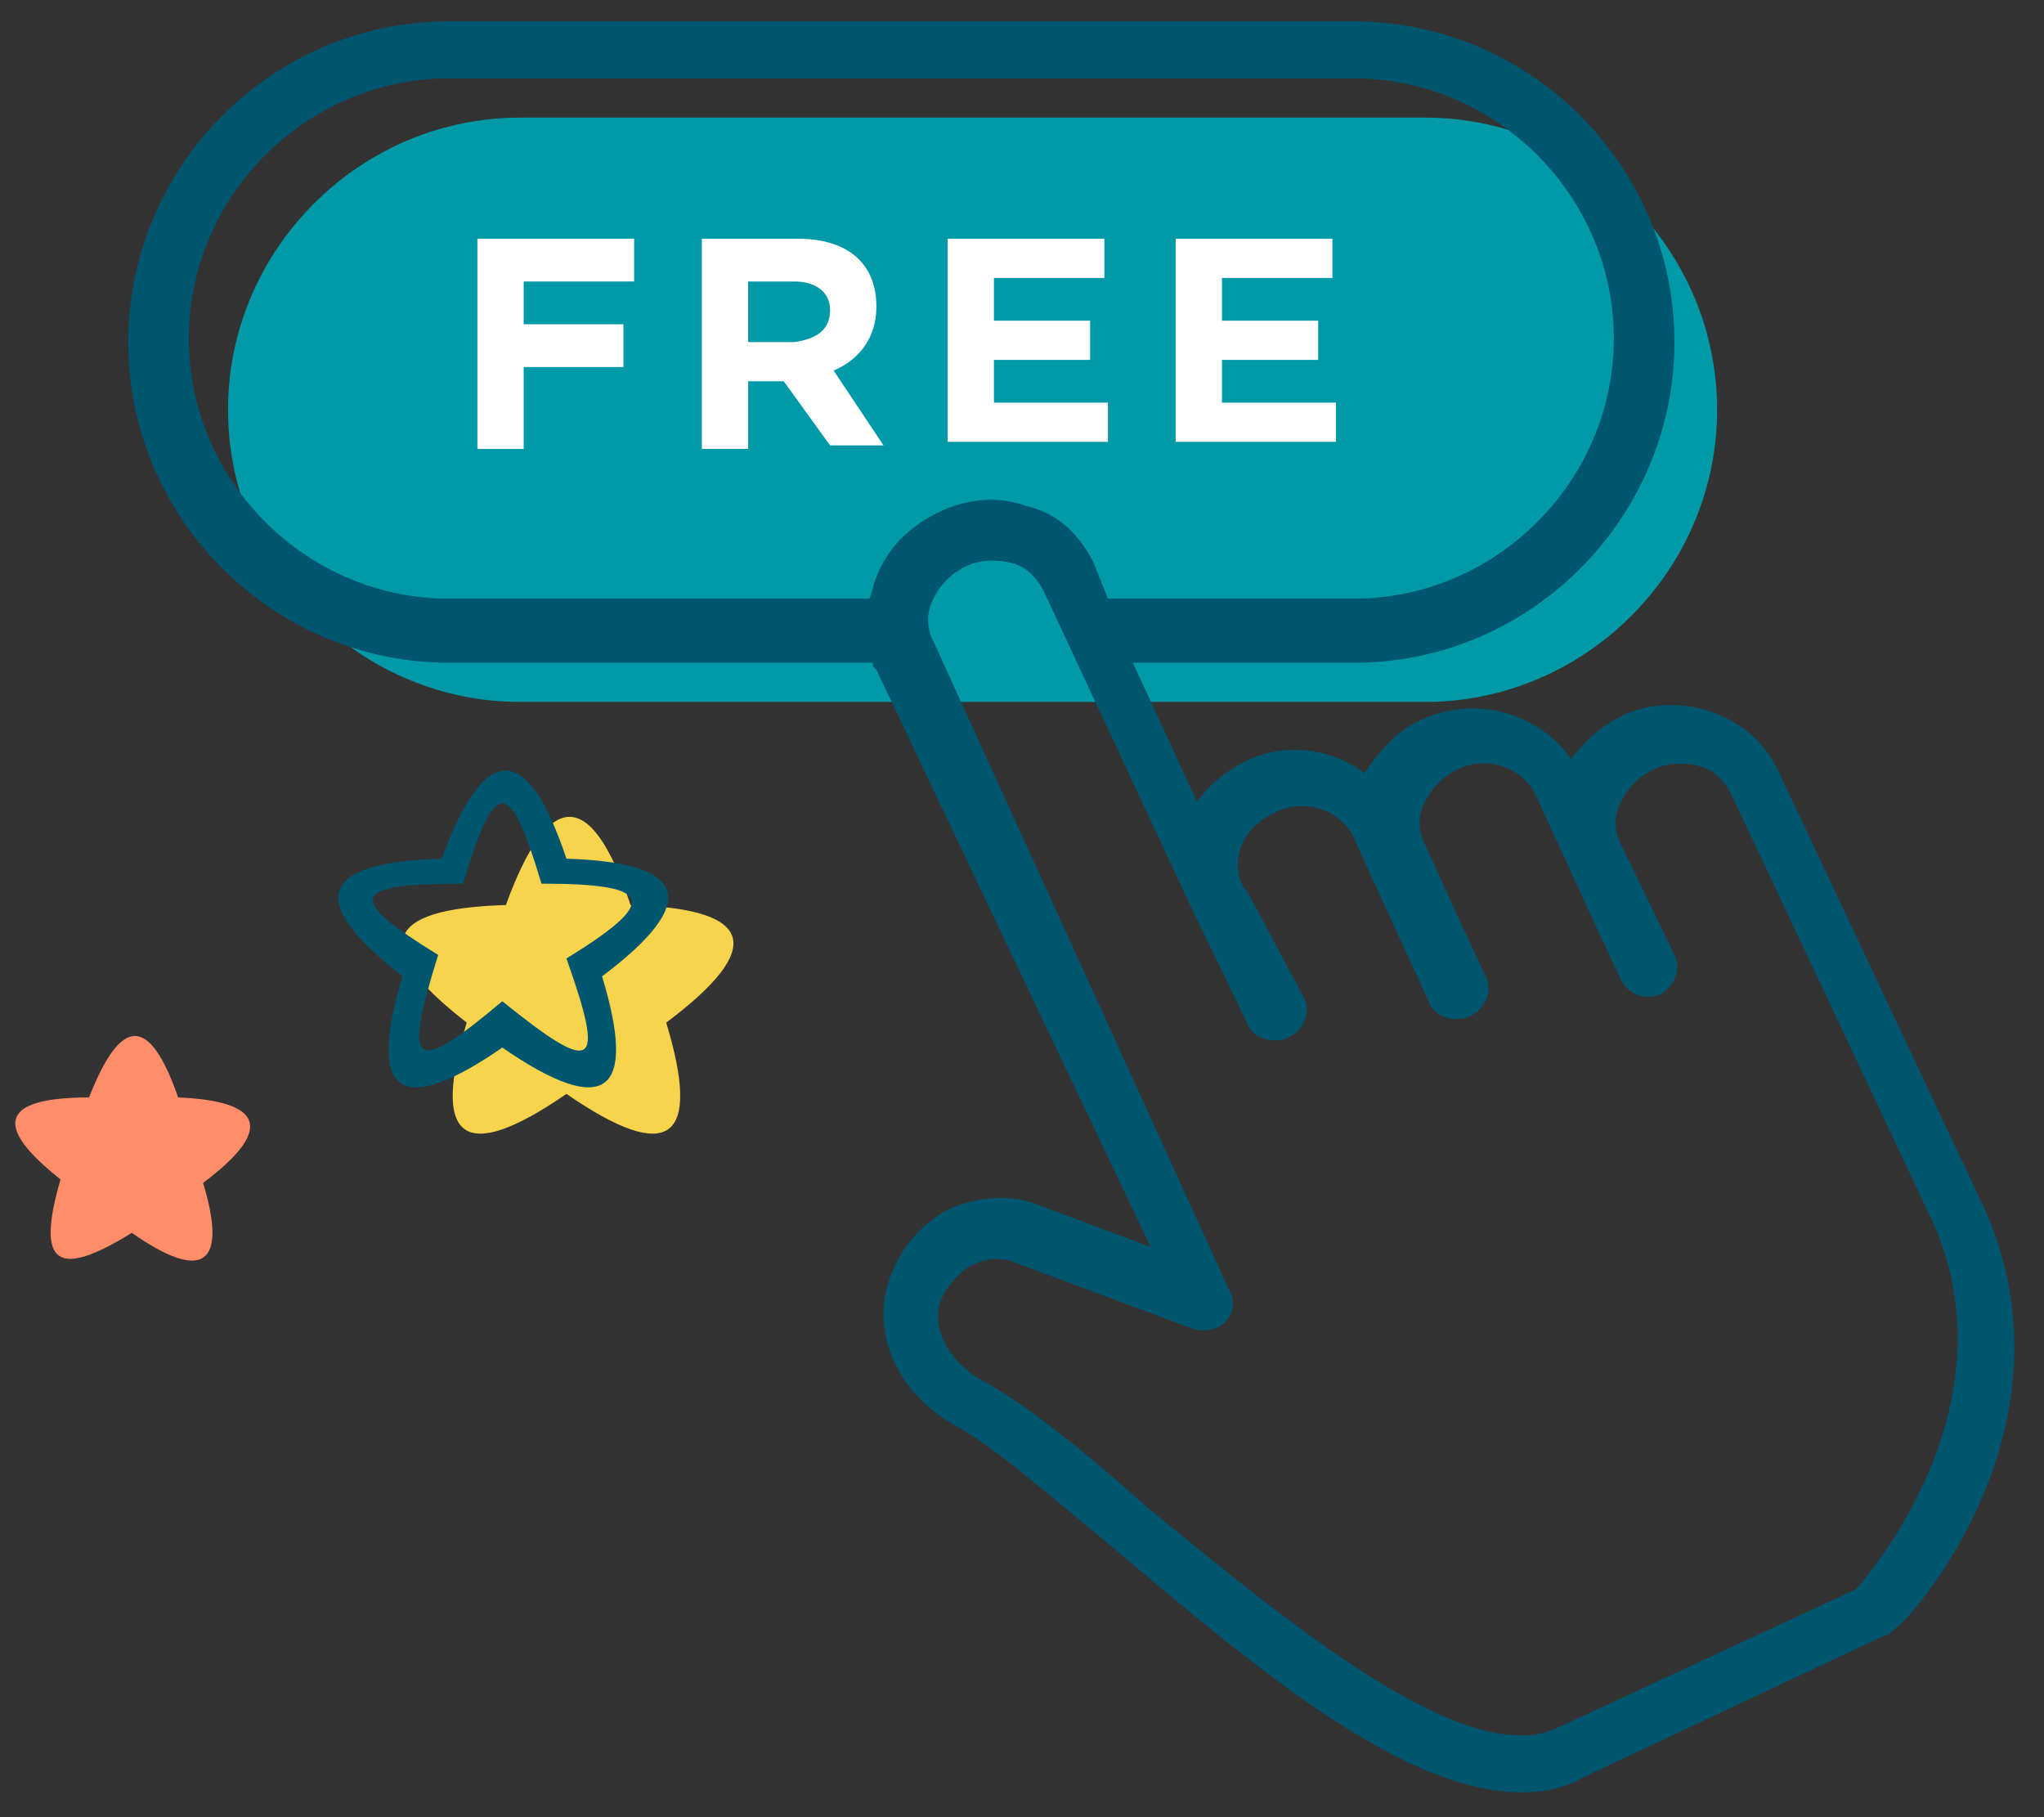 <svg xmlns="http://www.w3.org/2000/svg" viewBox="0 0 72 64"><rect x="0" y="0" width="72" height="64" fill="#333333" stroke="none"/><title>Free Trial</title><g fill="none"><path d="M34.385 24.722H18.322c-5.647 0-10.29-4.643-10.29-10.29 0-5.648 4.643-10.29 10.29-10.29h31.874c5.648 0 10.29 4.642 10.29 10.29 0 5.647-4.642 10.29-10.29 10.29H40.91" fill="#0099A8"/><path d="M22.212 31.875c-1.38-4.141-2.886-4.141-4.392 0-4.392.125-4.769 1.506-1.38 4.141-1.256 4.141-.126 5.02 3.513 2.51 3.64 2.51 4.769 1.631 3.514-2.51 3.514-2.635 3.137-4.016-1.255-4.141z" fill="#F8D44C"/><path d="M19.953 30.243c-1.38-4.14-2.886-4.14-4.392 0-4.392.126-4.769 1.506-1.38 4.142-1.255 4.14-.126 5.02 3.513 2.51 3.64 2.51 4.769 1.63 3.514-2.51 3.514-2.636 3.012-4.016-1.255-4.142zm0 3.514c1.38 3.89 1.004 4.141-2.259 1.506-3.137 2.635-3.513 2.384-2.259-1.631-3.262-2.008-3.137-2.51.879-2.51 1.13-3.765 1.631-3.765 2.76 0 4.016 0 4.142.627.88 2.635z" fill="#00556F"/><path d="M69.773 42.29L62.62 27.107c-.502-1.004-1.255-1.631-2.259-2.008-1.004-.376-2.259-.376-3.262.126-.753.376-1.255.878-1.757 1.506-1.13-1.632-3.389-2.26-5.271-1.38-.878.376-1.506 1.129-2.008 1.882-1.13-.879-2.886-1.13-4.267-.377a4.532 4.532 0 0 0-1.63 1.38l-2.26-4.894h7.78c6.275 0 11.295-5.145 11.295-11.294C58.98 5.773 53.836.753 47.687.753H15.812C9.537.753 4.518 5.898 4.518 12.047c0 6.275 5.145 11.294 11.294 11.294h14.933c0 .126 0 .126.126.251l9.663 20.33-4.016-1.506c-1.004-.376-2.008-.25-3.012.126a4.403 4.403 0 0 0-2.133 2.384c-.753 2.008.25 4.141 2.259 5.27 1.38.753 3.388 2.51 5.521 4.267 4.769 4.016 10.165 8.66 14.432 8.66.753 0 1.506-.126 2.133-.503l10.667-5.02c.125 0 .25-.125.376-.25.377-.126 6.777-7.154 3.012-15.06zM6.651 11.923c0-5.02 4.141-9.161 9.16-9.161h31.876c5.02 0 9.16 4.141 9.16 9.16 0 5.02-4.14 9.162-9.16 9.162h-8.66l-.501-1.255c-.502-1.004-1.255-1.757-2.385-2.008-1.003-.377-2.133-.251-3.137.25-1.004.503-1.757 1.256-2.133 2.26-.126.25-.126.502-.251.753H15.812c-5.02 0-9.161-4.142-9.161-9.161zm58.73 44.047L54.84 60.863c-3.263 1.506-9.663-3.89-14.432-7.78-2.259-2.008-4.267-3.64-5.898-4.518-.878-.502-1.757-1.631-1.38-2.76.25-.503.627-1.005 1.13-1.256.501-.25 1.003-.25 1.38-.125l6.4 2.384c.376.126.878 0 1.129-.25.251-.252.376-.754.125-1.13L32.88 22.588a1.6 1.6 0 0 1 0-1.505 2.462 2.462 0 0 1 1.13-1.13c.501-.25 1.129-.25 1.63-.125.502.125.879.502 1.13 1.004l5.27 11.294 1.883 3.89c.125.376.502.627 1.004.627.125 0 .25 0 .502-.125.502-.251.753-.878.502-1.38l-2.008-3.765-.126-.126c-.502-1.004 0-2.133 1.13-2.635 1.004-.502 2.259-.125 2.76.878l.503 1.13 2.133 4.643c.125.377.502.627 1.004.627.125 0 .25 0 .502-.125.502-.251.753-.878.502-1.38l-.879-1.883-1.255-2.76a1.6 1.6 0 0 1 0-1.506 2.462 2.462 0 0 1 1.13-1.13c1.004-.502 2.259-.125 2.76.879l2.134 4.643.879 1.882c.25.502.878.753 1.38.502.502-.25.753-.878.502-1.38l-1.882-3.89a1.6 1.6 0 0 1 0-1.506 2.462 2.462 0 0 1 1.129-1.13c.502-.25 1.13-.25 1.631-.125.502.125.879.502 1.13 1.004l7.153 15.184c2.635 6.15-1.883 11.796-2.761 12.8z" fill="#00556F"/><g transform="translate(16.314 7.53)" fill="#FFF"><path d="M2.133 2.384L2.133 3.89 5.647 3.89 5.647 5.396 2.133 5.396 2.133 8.282 0.502 8.282 0.502 0.878 6.024 0.878 6.024 2.384z"/><path d="M12.926 8.157l-1.632-2.259H10.04v2.384H8.408V.878h3.388c1.757 0 2.761.879 2.761 2.385 0 1.13-.627 1.882-1.506 2.259l1.757 2.635h-1.882zm0-4.769c0-.627-.502-1.004-1.255-1.004h-1.632v2.134h1.632c.878-.126 1.255-.502 1.255-1.13z"/><path d="M17.067 8.157L17.067 0.878 22.588 0.878 22.588 2.259 18.698 2.259 18.698 3.765 22.086 3.765 22.086 5.145 18.698 5.145 18.698 6.651 22.714 6.651 22.714 8.031 17.067 8.031z"/><path d="M25.098 8.157L25.098 0.878 30.62 0.878 30.62 2.259 26.73 2.259 26.73 3.765 30.118 3.765 30.118 5.145 26.73 5.145 26.73 6.651 30.745 6.651 30.745 8.031 25.098 8.031z"/></g><path d="M6.275 38.651c-1.004-2.886-2.008-2.886-3.138 0-3.137 0-3.388 1.004-1.004 2.887-.878 3.011-.125 3.513 2.51 1.882 2.51 1.757 3.388 1.13 2.51-1.757 2.51-1.882 2.133-2.886-.878-3.012z" fill="#FF8D6A"/></g></svg>